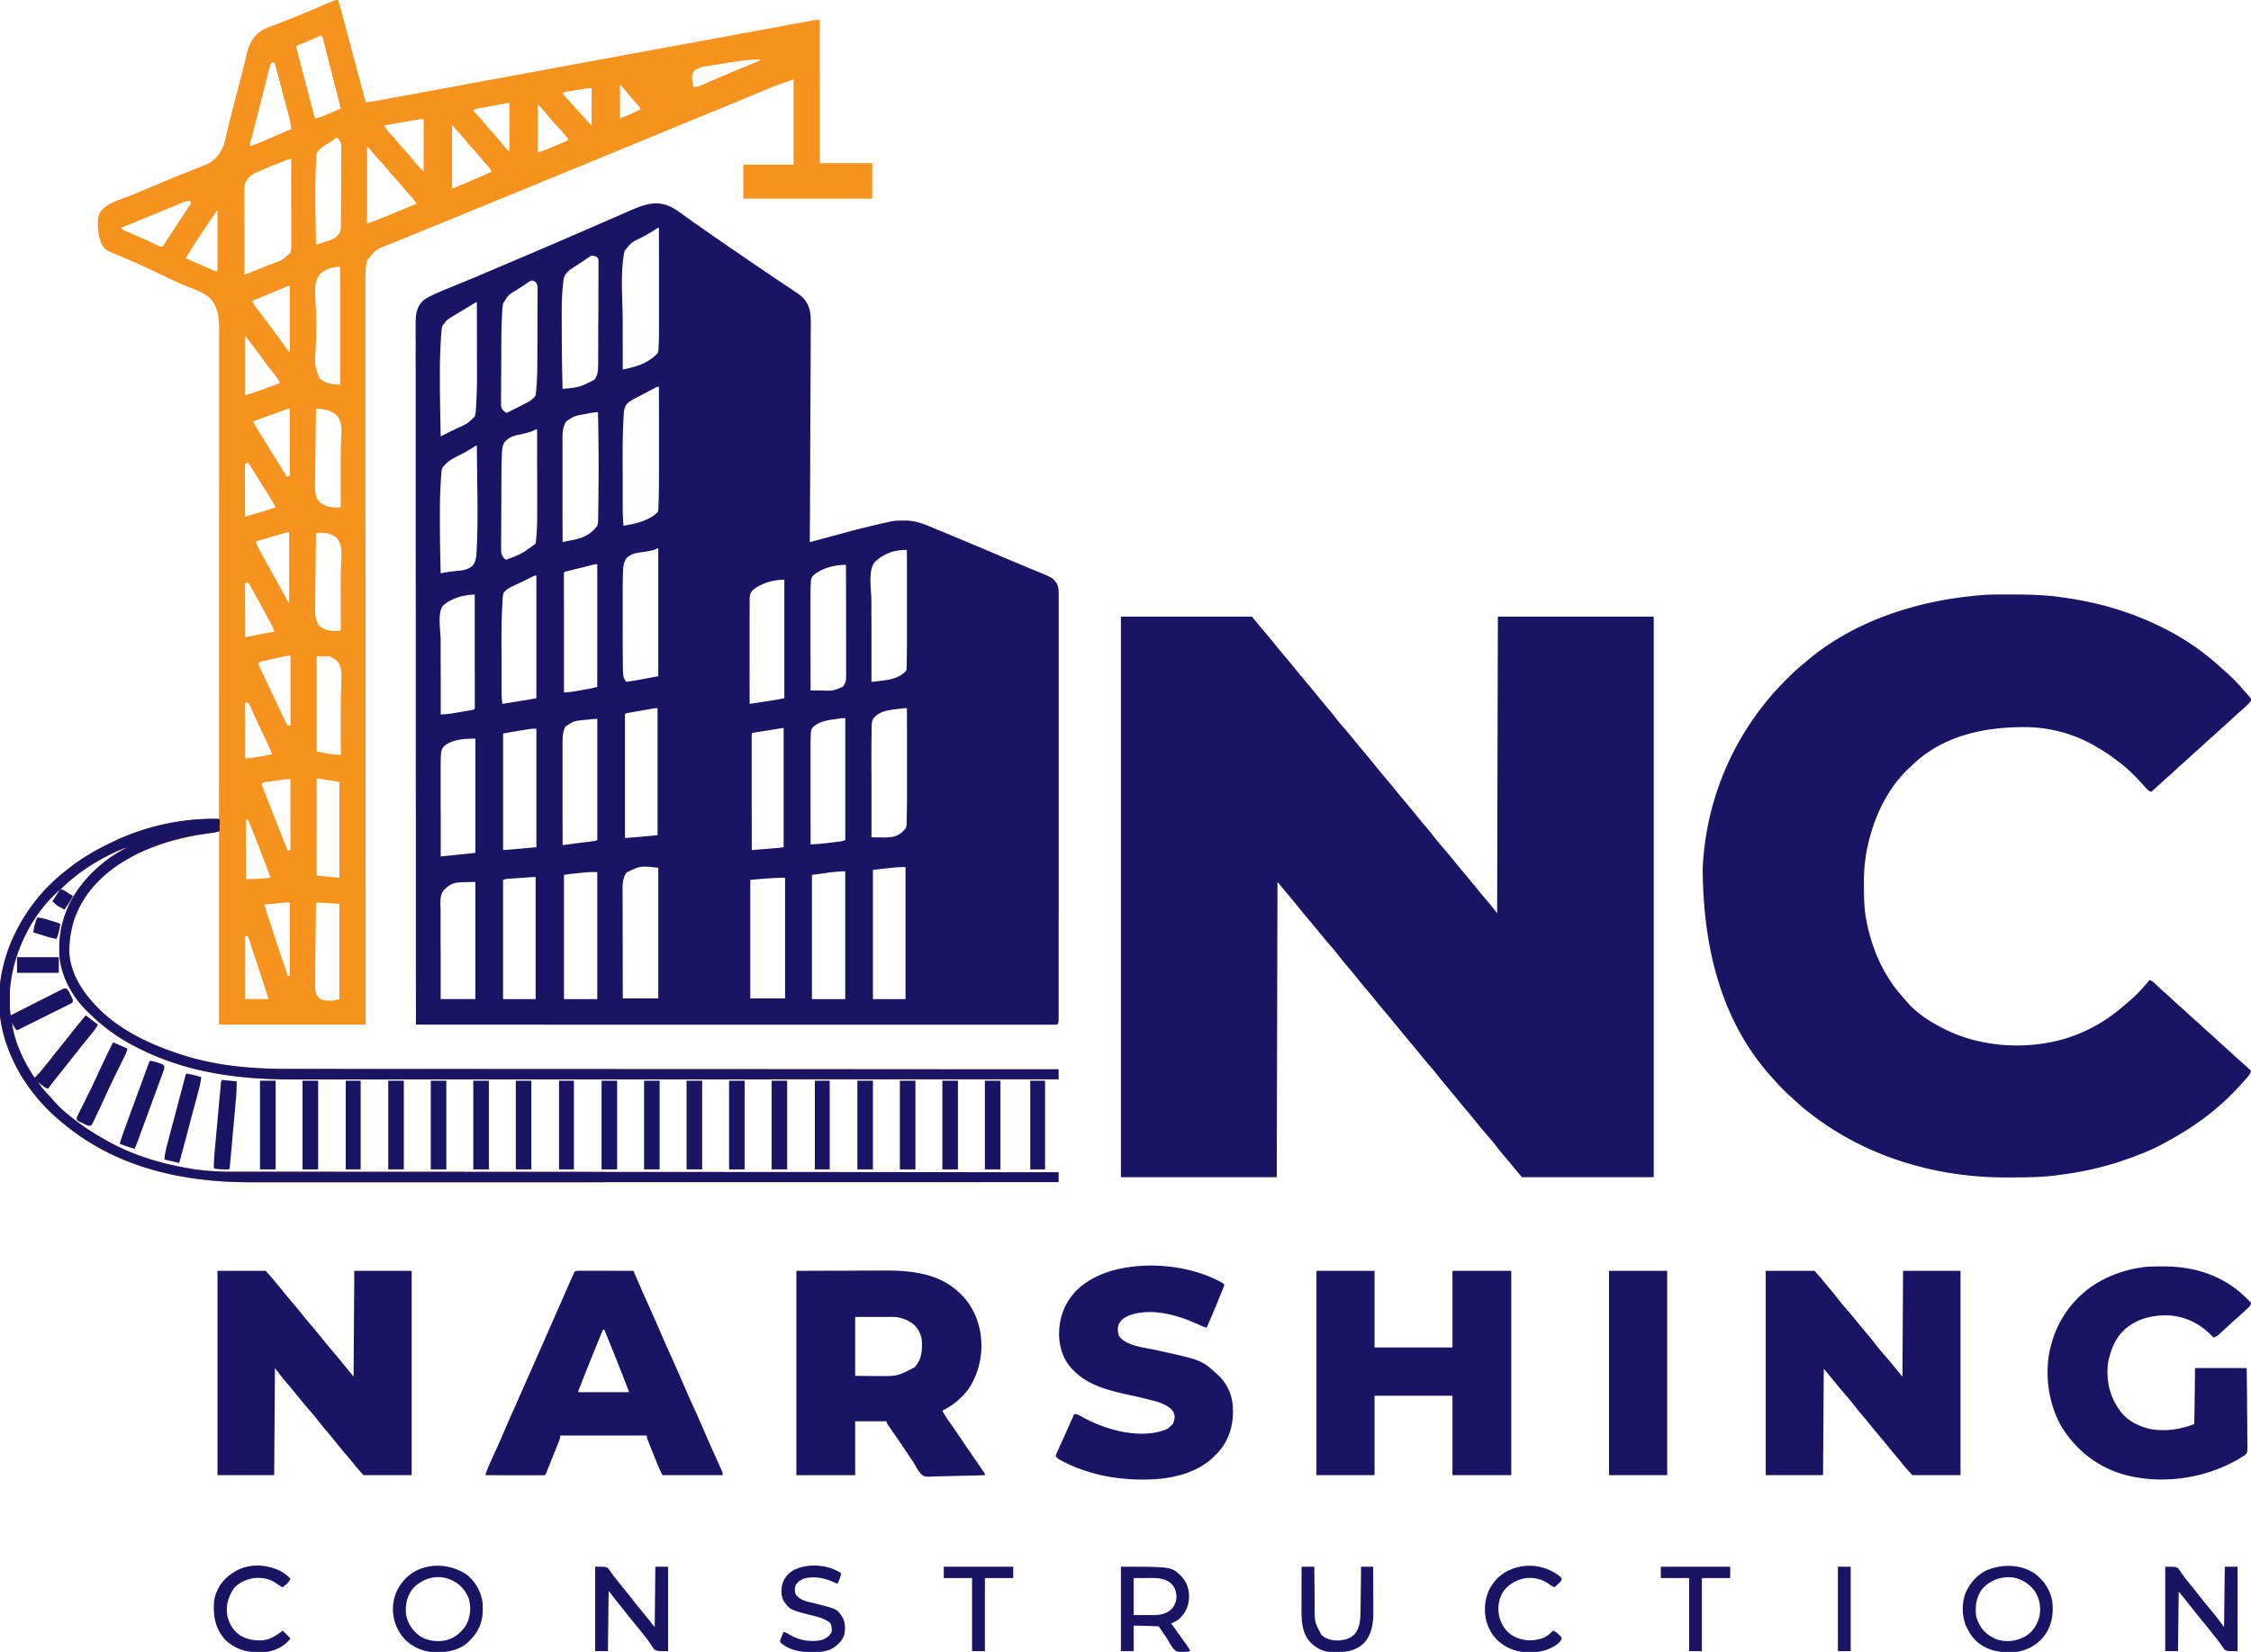 <svg xmlns="http://www.w3.org/2000/svg" width="109" height="80"><path d="M32.77 10.184c.175.117.343.242.515.367.188.136.38.273.57.402q.281.194.555.387.41.288.824.57c.075.05.145.102.22.152a38 38 0 0 1 .589.403c.512.351 1.023.695 1.535 1.043.031.02.067.043.098.066l.281.188c.043.031.043.031.09.058q.287.194.574.387c.363.25.52.488.61.918.03.203.03.402.03.61v.136q-.002.186-.003.371v.406c0 .23-.004.465-.004.696 0 .336-.004.676-.004 1.011-.004.543-.004 1.09-.008 1.637-.004.531-.004 1.059-.008 1.59v.594q-.008 2.04-.02 4.078l.095-.024.87-.234c.15-.039.298-.082.45-.121a46 46 0 0 1 2.496-.617q.045-.01.09-.02c.16-.027.328-.023.492-.027h.105c.586-.008 1.11.242 1.637.465.078.031.153.058.227.09l.566.238q.158.064.309.129c.687.285 1.367.574 2.05.863q.493.21.985.414c.031.016.062.027.098.043l.46.188c.801.332.801.332.942.5l.055.066c.129.203.125.402.125.629v15.293q-.005.609-.004 1.219v3.707c0 .496 0 .496-.075.566q-.098.005-.203.004H28.887c-2.918 0-5.832-.004-8.746-.004-.004-3.008-.004-6.016-.004-9.824v-.145q-.005-1.54-.004-3.082v-6.703q-.002-1.791-.004-3.59v-8.472q-.005-.457-.004-.918.006-.26 0-.52v-.648c0-.414.02-.774.305-1.102.14-.14.3-.226.48-.308l.078-.04c.29-.132.582-.253.88-.374a30 30 0 0 0 .628-.258q.54-.222 1.074-.45c.032-.011.063-.027.094-.039.234-.097.465-.199.695-.296q.052-.024.11-.047a487 487 0 0 0 5.636-2.43l.25-.11c.883-.386 1.551-.66 2.415-.081m-1.079.96c-.199.126-.406.239-.613.352-.504.242-.504.242-.836.66-.219 1.067-.094 2.254-.09 3.336v.79q.005.812.004 1.62.134-.032.262-.062.036-.01.074-.02c.528-.129.961-.308 1.348-.707.055-.11.047-.226.05-.347q.006-.042.008-.082c.012-.274.012-.547.012-.825v-2.847q.001-.99-.004-1.98c-.074 0-.156.077-.215.113m-3.277 1.38q-.072.046-.137.093l-.074.051q-.217.146-.441.285c-.219.145-.41.29-.469.559-.11.808-.094 1.648-.09 2.468v.215c0 .88.016 1.758.04 2.637.823-.078.823-.078 1.542-.445.047-.067.047-.067.078-.137q.016-.036.032-.066c.058-.157.066-.305.066-.473q-.001-.03.004-.066v-.383q.002-.262.004-.524v-.93q.004-.538.008-1.078v-.753c0-.153 0-.301.003-.454v-.582a2 2 0 0 0 0-.21v-.122c-.015-.109-.015-.109-.12-.183-.196-.098-.282-.016-.446.097M25.5 13.726q-.235.158-.477.312c-.421.258-.421.258-.664.668a3 3 0 0 0-.039.398l-.008.122c-.03.457-.035.914-.035 1.37 0 .048-.004.09-.004.137v.641q-.002.37-.003.734-.005.288-.004.575.001.17-.004.34v.488c0 .191 0 .191.086.351q.086.077.183.137c.184-.09.367-.184.547-.273q.041-.022.082-.043l.23-.118.07-.035c.177-.093.388-.207.477-.39.083-.645.083-1.301.083-1.95v-.214q.004-.34.003-.68-.001-.387.004-.774v-.609q-.001-.176.004-.36v-.515c.004-.191.004-.191-.07-.355-.191-.168-.277-.082-.461.043m-2.574.988-.086.05q-.045.031-.09.055l-.094.059c-.062.039-.129.078-.191.113l-.27.164c-.054.031-.11.067-.164.098-.023.016-.047.027-.074.043-.332.203-.332.203-.547.512a2.5 2.5 0 0 0-.039.34q-.004.04-.008.085a25 25 0 0 0-.062 2.016v.121c0 .922.02 1.844.039 2.762q.054-.024.11-.055c.245-.121.491-.246.741-.36.45-.206.45-.206.797-.546.059-.184.059-.383.07-.574q-.001-.04.005-.075c.03-.503.035-1.003.035-1.507v-.36q-.002-.338-.004-.672v-.77q-.002-.789-.004-1.573c-.063 0-.113.043-.164.074m8.719 4.113q-.063.03-.122.063-.064.03-.128.066l-.122.063q-.287.15-.57.3a1 1 0 0 0-.09.051c-.21.121-.32.219-.386.457-.012.078-.016.156-.024.238 0 .036 0 .036-.004.07l-.012.235q-.002.04-.003.086c-.043.832-.036 1.668-.032 2.504v1.266c0 .414.004.824.04 1.238.593-.11 1.195-.223 1.648-.652.043-.09.039-.16.043-.262q.005-.058.004-.121.005-.063.004-.133.005-.036.004-.07c.015-.543.015-1.082.015-1.625v-2.067q.001-.902-.004-1.805c-.101 0-.172.047-.261.098m-3.258 1.215q-.06.013-.117.02c-.47.09-.47.09-.856.351-.144.246-.176.492-.176.777v3.102c0 .652.004 1.309.004 1.96q.2-.04.395-.081.057-.01.113-.02c.5-.105.86-.27 1.172-.687.039-.121.043-.227.043-.352v-.078c.004-.086.004-.168.004-.254q-.001-.089.004-.18.002-.246.004-.488l.003-.304c.016-1.282.004-2.563-.023-3.844-.195 0-.379.043-.57.078m-2.543.809c-.235.105-.48.152-.727.203-.312.07-.535.152-.722.422-.063.156-.082.3-.09.464q-.002.036-.004.079c-.02.445-.02.89-.02 1.335v.075q-.005.346-.004.699-.002.447-.004.887-.004.317-.003.629v.375q-.005.208-.004.418v.12c0 .188.004.317.129.462.035.03.066.062.101.093.762-.285.762-.285 1.406-.758a.3.3 0 0 0 .035-.03c.086-.669.079-1.348.075-2.016v-1.075c0-.265 0-.535-.004-.8v-1.645c-.063 0-.113.04-.164.063m-2.969.843a8 8 0 0 1-.727.399c-.28.14-.566.316-.738.586-.031.11-.039.218-.043.328l-.008.086q-.009.151-.02.308-.002.036-.003.07c-.035.555-.035 1.11-.035 1.669v.14q.002 1.242.039 2.485l.066-.012a6 6 0 0 1 .52-.082l.105-.012q.105-.01.211-.02c.262-.03.488-.081.672-.28.125-.188.148-.38.16-.602q.005-.035.004-.074l.012-.223c0-.035 0-.035.004-.07q.01-.26.015-.52.002-.041.004-.082c.02-.8.008-1.602-.004-2.402q-.002-.306-.004-.614-.01-.598-.015-1.191c-.074 0-.156.074-.215.113m8.852 4.914c-.227.086-.465.106-.704.141-.265.035-.503.086-.691.29-.125.187-.152.362-.16.581q-.005.041-.004.082c-.016.375-.016.746-.016 1.121v1.266q-.001.833.004 1.664-.001.046.004.094a19 19 0 0 0 .008.672c.008.21.02.343.16.503l.469-.074c.36-.062.719-.133 1.078-.199v-6.187c-.05 0-.05 0-.148.046m10.652.594c-.367.39-.184 1.36-.184 1.875v.418c0 .262.004.524.004.79v2.737l.297-.03.086-.013c.469-.05.98-.125 1.3-.507.02-.094.02-.094.02-.203 0-.043.004-.086.004-.13v-.136c0-.047.004-.094.004-.145q.005-.224.004-.449c0-.023.004-.047.004-.074v-2.973q.001-.868-.004-1.73c-.598-.004-1.094.164-1.535.57m-13.672.152q-.042.007-.09.02c-.05.012-.05.012-.097.027l-.102.024c-.07.02-.14.035-.211.054q-.165.042-.328.079c-.067.02-.137.035-.203.054l-.098.024-.094.023c-.039.008-.039.008-.078.02-.062.011-.062.011-.097.05q-.002.117-.004.227v.949q.005.247.004.489v4.144c.062-.004.12-.012.18-.016q.05-.003.1-.007c.13-.012.255-.036.38-.059.035-.004.035-.004.074-.012q.076-.017.152-.027.113-.024.23-.043c.25-.043.25-.043.497-.11V27.32a.8.8 0 0 0-.215.035m10.645.547c-.082.125-.082.192-.09.336q.001.036-.004.07c-.012.243-.012.481-.012.723v2.598q.005.901.004 1.808c.145 0 .29.004.434.004q.07-.001.148.004c.516.012.516.012.98-.191.149-.16.16-.324.16-.535v-1.383q-.002-.446-.003-.89v-1.012c0-.692-.004-1.387-.004-2.079-.55 0-1.207.157-1.613.547m-13.684.082q-.247.129-.5.246l-.098.047q-.094.04-.187.086a1.34 1.34 0 0 0-.488.332c-.067.192-.06.407-.07.61q-.006.035-.005.078c-.047.812-.039 1.625-.035 2.437v1.66c0 .208.016.407.04.61q.26-.044.523-.086c.058-.008.117-.02.175-.027q.129-.022.258-.043l.078-.012q.304-.048.614-.11v-5.94c-.114 0-.203.062-.305.112m10.781.602c-.16.164-.148.336-.148.555v.125a7 7 0 0 0 0 .39c-.004.086-.004.168-.004.254v2.57q-.001.806.004 1.61.275-.04.55-.086c.063-.008.126-.02.188-.027q.134-.022.273-.043l.083-.012q.293-.046.585-.11v-5.738c-.523 0-1.128.168-1.53.512m-14.992.742c-.289.317-.121 1.25-.121 1.656v1.106q.005.411.004.824v1.691q.1-.01.195-.015c.04-.004.074-.008.113-.008q.204-.023.407-.059l.078-.015q.084-.011.16-.028.128-.018.25-.042c.055-.008.105-.016.16-.028l.074-.012c.114-.011.114-.011.211-.07q.005-.105.004-.21v-1.372q-.005-.445-.004-.883v-3.066c-.511 0-1.152.18-1.531.531m10.145 4.988c-.028.004-.055.012-.082.016a1 1 0 0 0-.09.016l-.09.015q-.1.019-.192.032c-.097.02-.195.035-.293.054q-.095.013-.183.031l-.09.016-.082.016q-.034.006-.074.011c-.07.012-.07.012-.164.047v6.016c.527-.04 1.05-.082 1.578-.14v-6.15c-.086 0-.156.005-.238.02m11.832.024c-.051.008-.051.008-.102.012-.355.046-.691.097-.96.355l-.071.07c-.094.149-.09.278-.094.453v.11c-.004.12-.004.242-.008.363v.129q-.005.47-.004.934v.402c0 .25.004.504.004.754v2.629q.224.005.442.004.063.005.125.004c.3.004.609-.012.855-.211l.063-.051c.109-.102.187-.18.214-.332q.005-.063.004-.121c0-.047.004-.09.004-.137v-.145c0-.05.004-.101.004-.152q.005-.238.004-.476.005-.07.004-.141v-2.824q.001-.837-.004-1.672c-.16 0-.32.023-.48.043m-3.036.496q-.058.011-.12.016c-.34.05-.676.132-.93.382-.082.118-.082.2-.09.344q.001.037-.004.074c0 .075-.004.149-.004.223 0 .043-.004.086-.004.133v3.039c.004.617.004 1.23.004 1.848.418-.024.418-.024.832-.067l.07-.012q.069-.008.137-.015.11-.017.215-.028c.219-.02.219-.02.426-.086v-5.91c-.18 0-.356.032-.532.059m-11.972.02c-.063.007-.063.007-.13.011-.507.051-.507.051-.917.32-.121.231-.14.458-.14.711v3.079c0 .652.003 1.3.003 1.953.223-.032.445-.059.668-.09.074-.008.152-.02.227-.028l.328-.042.101-.012.098-.012c.04-.008.04-.008.082-.012.078-.011.078-.011.176-.047v-5.874c-.164 0-.332.027-.496.042m-2.797.453q-.04.01-.074.015c-.043.004-.043.004-.082.012l-.082.016a3 3 0 0 0-.176.027c-.086.016-.176.027-.266.043-.054.008-.113.02-.168.027a1 1 0 0 0-.082.016q-.17.024-.34.066v5.637c.54-.035 1.075-.086 1.614-.137v-5.738c-.176 0-.176 0-.344.016m12.144-.032a1 1 0 0 1-.09.016c-.132.023-.269.043-.402.066l-.215.036-.304.046-.098.016c-.027.004-.059.012-.09.016l-.078.011c-.059.008-.059.008-.094.047q-.005.112-.004.219v3.317c.004.699.004 1.402.004 2.101q.264-.019.528-.043l.18-.012.257-.023c.028 0 .051-.004.078-.004.028-.004.051-.004.078-.008.024 0 .043-.004.067-.004q.18-.018.355-.043v-5.773c-.058 0-.113.012-.172.02m-16.3.891c-.094.125-.114.219-.121.375q-.004.064-.008.129c-.008.207-.008.41-.008.617v1.633q.005.415.004.836v1.719c.555-.055 1.11-.114 1.68-.172v-5.532c-.512 0-1.157.024-1.547.395m8.863 6.09c-.203.304-.191.594-.191.941v.172c0 .152.003.3.003.453v1.383q.005.514.004 1.027c0 .707.004 1.41.004 2.118h1.719v-6.325c-.867-.097-.867-.097-1.54.23m11.934-.13v6.259h1.578v-6.395c-.528 0-1.055.082-1.578.137m-13.95.126c-.023.004-.047.004-.066.008q-.075.005-.145.015-.104.007-.214.02-.294.029-.586.074v6.016h1.613v-6.153c-.207 0-.399 0-.602.02m10.996.117v6.016h1.614v-6.188c-.54 0-1.075.11-1.614.172m-13.62.113c-.044 0-.044 0-.087.004l-.09.008q-.046.001-.093.008l-.196.012-.3.023-.192.012-.09.008c-.148.007-.148.007-.289.054v5.774h1.578v-5.914c-.082 0-.16.004-.242.011m10.636.13v5.738h1.684v-5.844c-.563 0-1.121.058-1.684.105m-13.871.113h-.094c-.3.011-.543.066-.765.28q-.047.04-.086.079c-.25.258-.18.664-.18 1v1.676q.005.426.004.86v1.765h1.68v-5.672q-.277 0-.56.012M54.277 29.863h6.348a54 54 0 0 0 .77.926q.24.287.468.574.21.257.426.508.288.344.57.695.212.257.422.508.294.344.574.696.207.25.418.503c.13.153.254.305.38.465q.229.293.476.575c.16.183.316.374.469.562q.247.303.5.602.287.344.57.695.21.257.422.508.293.344.574.695c.14.168.281.34.422.508.195.23.383.46.574.695q.204.253.418.5.194.228.375.469c.152.195.317.387.48.574q.24.275.47.563.244.303.495.601c.196.23.383.461.575.692q.204.258.422.511c.207.242.41.485.601.739.016-7.11.016-7.11.035-14.364h7.547v27.149h-6.383q-.305-.363-.605-.73-.13-.157-.266-.313a14 14 0 0 1-.375-.465c-.152-.2-.316-.387-.48-.574q-.24-.28-.469-.567-.245-.3-.496-.601c-.195-.227-.383-.461-.574-.692-.137-.172-.278-.336-.418-.504q-.193-.229-.38-.464c-.152-.2-.312-.387-.476-.575q-.24-.28-.469-.566c-.164-.2-.328-.402-.5-.602-.19-.226-.382-.46-.57-.691q-.21-.256-.422-.512c-.195-.226-.382-.457-.574-.691q-.205-.257-.422-.508-.291-.344-.57-.695c-.14-.168-.277-.336-.422-.504a11 11 0 0 1-.375-.465 11 11 0 0 0-.477-.574c-.164-.184-.316-.375-.472-.563q-.245-.306-.496-.601c-.196-.23-.383-.461-.575-.696a21 21 0 0 0-.468-.566 23 23 0 0 1-.39-.473c-.056-.066-.056-.066-.095-.105l-.035 14.297h-7.547zm0 0" style="stroke:none;fill-rule:nonzero;fill:#1b1464;fill-opacity:1"/><path d="M16.367 0c.13.402.235.809.344 1.215l.059.222c.05.196.105.391.156.59.05.196.105.391.156.586q.145.555.297 1.11l.2.754.081.308c.016.055.027.11.043.164.281-.023.555-.07.828-.12q.074-.015.149-.028.199-.038.398-.074.218-.042.434-.079l.75-.14 1.203-.223q.204-.036.414-.074c.035-.008.066-.016.105-.02l.743-.14q1.452-.265 2.906-.535c.035-.004.066-.012.101-.016l1.192-.223q.498-.088.996-.183l3.914-.719q.045-.008.09-.016.949-.176 1.898-.347.325-.063.649-.121.08-.017.16-.028 1.05-.195 2.105-.39.433-.08.871-.16.367-.069.73-.137c.15-.028.294-.051.438-.078q.1-.023.2-.04.135-.021.27-.05l.077-.012a2 2 0 0 1 .371-.035v6.941h2.54v1.72h-6.243v-1.65h2.434V3.849c-.453.152-.895.304-1.336.492l-.172.07-.363.152q-.434.178-.867.36l-.297.121-1.45.598q-.727.293-1.449.597-.82.34-1.64.672-.721.3-1.45.598-1.013.42-2.027.836-.474.193-.95.39-.04.013-.085.032-.288.122-.574.238-1.28.526-2.559 1.05-.333.135-.66.27l-1.774.727q-.215.087-.425.176l-.211.082q-.052.023-.106.043-.298.123-.601.246l-.371.152-.172.07c-.672.25-.672.25-1.114.793-.09.383-.078.793-.078 1.184v11.18q.005 1.899.004 3.804v10.512q.002 2.395.004 4.785v5.543h-7.101v-9.348c-2.266.344-4.786.942-6.258 2.872a4.9 4.9 0 0 0-.98 2.628c-.005.032-.009.059-.009.094-.042 1.012.473 1.926 1.122 2.66l.156.168c.043.043.043.043.086.09 1 1.035 2.379 1.715 3.722 2.176l.102.035c1.77.613 3.578.774 5.434.77h.597c.348 0 .696.004 1.047 0q.555-.001 1.117.004h5.711q.369 0 .738.003h5.95c.465 0 .933.004 1.398.004h6.137q1.73.005 3.46.004h.165c2.473 0 4.945.004 7.418.004h3.543v.485H40.16q-1.716 0-3.433.003H20.008q-1.29.005-2.578.004h-3.203c-2.575.004-5.063-.3-7.399-1.453l-.094-.047a8.9 8.9 0 0 1-2.32-1.617l-.152-.144c-.766-.735-1.36-1.797-1.39-2.871v-.34c.015-1.149.468-2.254 1.21-3.125l.047-.055a6.6 6.6 0 0 1 2.047-1.594 5 5 0 0 0-.649.258c-.047.023-.047.023-.093.043-.836.41-1.649.93-2.325 1.574q-.111.101-.222.196C1.53 44.289.637 46.117.484 47.906q-.009.277-.007.555v.332q.006.128.02.25c.007.043.01.086.019.133l.097-.051c.305-.152.61-.309.914-.46q.235-.123.47-.24.227-.114.456-.23.083-.042.172-.086l.242-.125.074-.035c.16-.082.16-.082.262-.074.074.04.094.074.133.148l.035.075q.018.035.035.078.023.036.04.074c.093.191.093.191.054.309q-.122.069-.25.132c-.027.012-.05.028-.078.04l-.262.128c-.058.032-.12.059-.18.09q-.236.117-.472.235c-.164.082-.324.16-.485.242q-.474.233-.949.472a.8.8 0 0 1-.18-.25l-.035-.074Q.6 49.55.582 49.52c.113.957.566 1.886 1.098 2.68.144-.141.273-.29.398-.446l.067-.078a28 28 0 0 0 .425-.535c.118-.153.243-.301.364-.453q.21-.258.41-.516.398-.504.808-.996c.196.144.391.297.582.445a1.5 1.5 0 0 1-.234.352 1 1 0 0 1-.05.066c-.145.184-.294.363-.442.547q-.274.342-.543.684c-.2.257-.399.511-.606.761q-.27.334-.527.684c-.133-.02-.21-.086-.316-.176q-.048-.034-.094-.074l-.07-.059c.164.282.382.504.601.739.059.058.113.125.168.19.317.364.7.673 1.086.962q.03.026.066.05c.418.317.852.587 1.305.84l.082.047c1.235.703 2.637 1.125 4.031 1.356l.121.023a12.6 12.6 0 0 0 1.918.133h4.149q1.378.005 2.75.004h3.582c.64 0 1.281.004 1.922.004h4.34q.739-.001 1.472.004h4.625c.614 0 1.223.004 1.832.004h3.817c2.605.004 5.207.004 7.808.008h3.731v.48h-3.7q-.034.005-.07.004H29.535c-.488 0-.973.004-1.46.004H12.222c-3.395.008-6.696-.703-9.375-3.031l-.086-.075a8.2 8.2 0 0 1-1.16-1.226 8 8 0 0 1-1.32-2.453 7 7 0 0 1-.145-.508c-.008-.028-.012-.055-.02-.082-.222-.95-.207-2.063.02-3.012q.01-.053.027-.105a7.2 7.2 0 0 1 .524-1.477 8.6 8.6 0 0 1 2.503-3.125c.051-.039.051-.039.102-.082.613-.484 1.285-.89 1.988-1.223l.14-.07c1.528-.758 3.333-1.137 5.032-1.133h.149l.003-6.87v-7.001c0-1.2.004-2.394.004-3.594v-6.308c0-.5-.062-1.008-.402-1.399-.273-.27-.645-.418-.996-.554-.09-.035-.176-.075-.266-.11a12.834 12.834 0 0 1-.734-.324c-.04-.02-.078-.035-.117-.055q-.293-.138-.586-.277l-.363-.176-.075-.035c-.41-.191-.82-.371-1.238-.543-.75-.308-.75-.308-.926-.625-.156-.398-.234-1.012-.101-1.43.297-.52.996-.675 1.52-.886.378-.153.753-.313 1.128-.469q.872-.376 1.762-.723.345-.133.691-.277l.114-.047c.406-.195.664-.527.82-.941.043-.145.078-.293.113-.438.027-.136.063-.273.094-.414l.023-.094c.14-.586.297-1.168.45-1.75.027-.097.05-.195.078-.293l.058-.218q.095-.369.184-.743.017-.07.039-.148.032-.14.062-.277c.125-.52.32-.903.778-1.184.129-.074.265-.125.402-.176l.094-.035c.066-.027.133-.05.2-.078.66-.25 1.312-.52 1.96-.797q.329-.146.664-.281.061-.023.121-.05C16.262 0 16.262 0 16.367 0m-.824 1.719-1.203.515a62 62 0 0 0 .246.996l.07.266q.023.094.051.188.047.196.102.394c.046.168.09.332.132.5l.106.39.047.184.07.258a1 1 0 0 0 .02.078c.03.13.03.13.082.25a1.6 1.6 0 0 0 .422-.136c.035-.012.035-.012.07-.028l.222-.094.153-.066c.125-.05.246-.105.37-.156-.097-.375-.19-.75-.288-1.125l-.176-.684c-.047-.183-.09-.367-.137-.55q-.043-.17-.09-.34-.045-.188-.097-.383c-.008-.035-.02-.074-.027-.114-.008-.035-.02-.07-.028-.109l-.023-.094c-.024-.078-.024-.078-.094-.14m19.426 1.367q-.2.034-.399.062a5 5 0 0 1-.254.04q-.059.012-.117.019c-.258.043-.469.09-.644.297-.082.242-.035.484.035.723a1.6 1.6 0 0 0 .476-.145q.037-.018.079-.035.086-.035.171-.074.228-.101.461-.196.048-.02.094-.043.536-.227 1.07-.449l.266-.11c.055-.023.105-.042.16-.066l.446-.187v-.035c-.614-.016-1.239.101-1.844.199m-21.864.008c-.027.058-.027.058-.043.129l-.023.086c-.012.043-.012.043-.02.09a1 1 0 0 0-.027.097c-.027.106-.05.211-.078.313l-.059.222c-.046.196-.097.387-.144.582l-.152.586c-.055.219-.11.442-.168.66l-.024.106c-.015.062-.035.129-.05.195q-.052.21-.11.426-.013.035-.02.07l-.054.188c-.028.101-.028.101-.024.234.254-.078.496-.18.739-.285q.17-.077.34-.148.035-.016.066-.032.423-.182.848-.36a3.6 3.6 0 0 0-.11-.605 1 1 0 0 0-.02-.082q-.036-.139-.074-.273-.021-.093-.05-.191-.053-.195-.106-.395l-.133-.508-.105-.394q-.023-.094-.05-.188l-.071-.258a1 1 0 0 0-.02-.082c-.035-.129-.035-.129-.086-.254-.078-.003-.078-.003-.172.07M30.02 4.125v1.613c.507-.207.507-.207.996-.445-.055-.129-.133-.211-.227-.313q-.216-.24-.422-.492c-.152-.187-.152-.187-.312-.363zm-1.73.18-.09.015q-.136.022-.278.043c-.063.012-.125.02-.188.032q-.228.033-.457.074c0 .133.043.16.133.258.027.03.059.062.086.093l.09.094q.072.084.148.168.198.218.395.434.199.216.39.433c.055.067.055.067.13.098V4.262c-.122 0-.243.027-.36.043m-3.81.707-.101.015-.45.082-.234.047q-.171.03-.343.063-.053.006-.106.02c-.035.003-.066.011-.101.019l-.086.015c-.079.016-.079.016-.141.086q.042.047.078.086c.195.211.387.422.567.645q.124.156.265.3c.149.16.285.325.422.493q.183.228.383.437h.035V4.984c-.063 0-.125.016-.188.028m1.56.074v2.3c.202-.066.394-.132.585-.214l.074-.031c.051-.02.106-.043.156-.067.079-.031.157-.066.235-.097q.075-.035.152-.063.036-.016.07-.031c.125-.047.125-.047.204-.149a9 9 0 0 0-.532-.617 8 8 0 0 1-.453-.523 8 8 0 0 0-.285-.324q-.023-.031-.05-.055-.059-.064-.122-.13zm-5.876.715c-.05.011-.05.011-.105.02q-.055.009-.114.019l-.117.023q-.183.03-.367.067-.128.018-.25.043c-.207.035-.41.074-.617.109.097.148.195.273.316.402q.186.198.356.407.163.202.343.394c.118.13.23.258.34.395.117.144.238.28.363.418l.047.058.125.125h.032V5.773c-.125 0-.227.008-.352.028m1.727.281v3.059c.476-.2.949-.399 1.422-.606l.148-.066.348-.153a1 1 0 0 0-.207-.293q-.164-.18-.32-.375a9 9 0 0 0-.395-.449c-.13-.14-.25-.289-.371-.437a8 8 0 0 0-.344-.387c-.063-.07-.121-.14-.184-.215l-.066-.078zm-5.743.691a6 6 0 0 1-.39.25c-.172.114-.32.215-.422.399-.02.101-.02.101-.024.215l-.003.129q-.004.07-.008.136v.07q-.013.264-.02.528v.082c-.02.648-.011 1.297 0 1.945q.004.224.008.453l.012.875.398-.128c.059-.02.059-.02.117-.036.293-.097.496-.171.653-.453a1 1 0 0 0 .039-.312v-.227q.002-.06.004-.125v-.546q.002-.289.004-.583-.001-.414.004-.836v-.586q0-.175.003-.351v-.508c0-.226 0-.226-.105-.418-.129-.117-.137-.07-.27.027m1.625.34v3.711c.2-.066.391-.133.586-.215.028-.007.051-.02.078-.03q.124-.05.247-.099l.168-.07q.662-.27 1.32-.547a2.6 2.6 0 0 0-.313-.402 7 7 0 0 1-.351-.402 8 8 0 0 0-.418-.473 5 5 0 0 1-.305-.356 7 7 0 0 0-.437-.492 8 8 0 0 1-.41-.484c-.063-.078-.063-.078-.165-.14m-3.957.664c-.03.012-.03.012-.066.024l-.21.082q-.035.016-.075.031a20 20 0 0 0-.973.402c-.215.098-.402.196-.527.399-.02.023-.035.05-.055.078a.65.65 0 0 0-.078.352v1.074q-.001.34.004.687v2.395c.426-.16.426-.16.848-.328l.074-.032q.071-.03.148-.058l.227-.094c.535-.187.535-.187.933-.555a2 2 0 0 0 .04-.394v-1.07q.001-.342-.004-.684V7.699c-.106 0-.188.04-.286.078M8.805 9.824l-.078.031q-.124.053-.254.106-.089.036-.176.074c-.125.05-.254.106-.379.156-.305.13-.61.254-.918.38-.098.038-.191.077-.29.117-.062.027-.124.05-.183.078a1 1 0 0 0-.082.03q-.288.118-.578.235c.055.114.176.137.285.184q.037.018.078.035l.25.11q.17.076.34.148.042.02.082.039.36.158.711.328c.117.063.117.063.242.082.047-.055.047-.055.094-.129.028-.039.028-.039.055-.086a.6.6 0 0 0 .062-.094q.031-.045.063-.097.105-.155.203-.309c.043-.07.09-.137.133-.203q.1-.15.195-.3.301-.459.602-.91c-.032-.052-.032-.052-.067-.102a.9.9 0 0 0-.39.097m1.695.383a2 2 0 0 0-.09.125c-.02.027-.039.059-.058.086q-.03.046-.063.094-.032.047-.062.093c-.047.067-.09.133-.137.204q-.102.15-.203.3-.359.526-.688 1.063-.105.17-.21.336.304.133.609.265c.07.032.14.059.207.09l.3.13c.032.01.063.027.094.038q.044.023.086.04c.027.011.05.023.078.034.07.028.07.028.168.024v-2.922zm5.043 3.023c-.223.25-.29.516-.281.844v.086c.004.203.011.41.023.613.035.692.04 1.395 0 2.086q-.005.04-.004.086-.005.037-.004.078c-.039.668-.039.668.184 1.29.289.257.633.312 1.008.312v-5.703c-.336 0-.668.094-.926.308m-1.73.676a1 1 0 0 1-.094.04 1 1 0 0 1-.102.042c-.05.024-.05.024-.105.043q-.164.07-.332.14c-.11.048-.22.09-.328.138q-.107.042-.207.086c-.032.011-.063.027-.094.039q-.046.017-.086.035c-.082.035-.168.066-.25.101.055.18.168.309.281.45a27 27 0 0 1 .688.91l.375.511q.196.27.394.543c.016.02.027.04.047.059h.031v-3.195c-.086 0-.136.027-.219.058M11.87 16.29v2.852c.227-.067.45-.137.668-.22l.09-.03c.094-.036.184-.067.277-.102q.094-.03.188-.066l.457-.164a.9.9 0 0 0-.164-.305q-.025-.036-.055-.07c-.02-.028-.043-.051-.062-.079-.172-.214-.34-.437-.504-.66-.176-.242-.36-.484-.54-.726q-.033-.048-.074-.094c-.03-.043-.03-.043-.066-.09q-.03-.036-.059-.074c-.058-.078-.058-.078-.156-.172m3.43 3.504q-.01.786-.02 1.566-.004.364-.008.727l-.011.703q.001.135-.004.27.001.188-.004.375v.109c-.004.266.031.543.207.75.238.223.516.281.828.281q.063-.002.121-.004h.094v-.101q-.005-.47-.004-.946V22.38c0-.317 0-.629.012-.945.004-.04.004-.04.004-.075q.005-.17.015-.34c.016-.335 0-.656-.234-.917-.274-.23-.645-.309-.996-.309m-1.504.059c-.05.02-.05.02-.102.035-.054.023-.054.023-.113.043-.039.011-.074.027-.117.043l-.363.129a6 6 0 0 1-.247.09l-.605.222q.233.406.484.805l.133.215.07.109.293.473q.028.044.055.09l.106.175q.157.245.308.496c.04.063.078.121.114.184q.022.035.046.078.018.025.036.055c.07-.02.07-.02.136-.035v-3.266c-.086 0-.148.027-.234.059m-1.926 2.62c-.016.114-.016.114-.012.243v.324q-.001.084.004.168v.45c0 .155.004.308.004.46q-.001.452.004.899c.383-.106.766-.215 1.145-.336q.045-.018.097-.035l.235-.075a11 11 0 0 0-.5-.843l-.453-.723c-.184-.305-.184-.305-.387-.598-.051-.004-.051-.004-.137.067m1.91 3.34q-.046.017-.094.028c-.035.012-.066.02-.101.031q-.052.013-.106.031l-.328.094c-.074.024-.148.043-.222.067-.18.05-.364.105-.543.156.043.148.101.277.175.41.032.058.032.058.067.117l.07.129c.024.043.047.09.074.133l.153.277q.166.291.324.59l.105.184c.204.37.407.746.61 1.117H14v-3.403c-.082 0-.145.02-.219.04m1.52-.003q-.007.774-.02 1.554-.001.358-.008.723c-.003.23-.003.465-.007.695 0 .09 0 .176-.004.266q.001.188-.004.375v.11c-.004.277.035.519.187.757.25.23.547.266.875.266.086 0 .086 0 .184-.04v-.1q-.005-.482-.004-.962V28.29c0-.309 0-.621.012-.93.004-.035.004-.035.004-.07q.005-.156.015-.312c.016-.336-.004-.665-.234-.93-.235-.195-.48-.242-.781-.242q-.061-.001-.121.004zm-3.395 2.406c-.058.055-.039.125-.039.203v1.043q.002.278.004.555v.843c.465-.09.93-.183 1.406-.273a1.7 1.7 0 0 0-.148-.367q-.018-.03-.035-.067-.06-.107-.117-.215c-.028-.05-.051-.097-.079-.148q-.31-.58-.636-1.152c-.035-.055-.063-.114-.094-.168-.016-.028-.027-.059-.043-.086-.012-.028-.027-.051-.04-.078-.038-.063-.038-.063-.112-.086-.036-.004-.036-.004-.067-.004m1.883 3.566c-.027.004-.055.012-.082.016-.043.012-.043.012-.09.02l-.09.023a3 3 0 0 0-.191.043q-.146.032-.293.062-.089.022-.184.043-.043.007-.09.02c-.156.031-.156.031-.28.12.027.056.027.056.05.11q.121.251.242.508c.012.031.028.059.043.094q.24.497.473 1c.012.027.023.05.039.078.055.121.113.246.172.367q.205.438.422.871c.066-.02.066-.02.136-.035v-3.367c-.105 0-.18.004-.277.027m1.547.004v4.606c.582.12.582.12 1.168.172v-.098q-.005-.465-.004-.93v-1.129c0-.32 0-.636.012-.957.004-.039.004-.039.004-.078q.005-.181.015-.363c.012-.32.02-.672-.164-.946a1.1 1.1 0 0 0-.414-.277zM11.94 34.02c-.035.02-.035.02-.07.035v2.68c.492-.055.492-.055.98-.141.032-.008.063-.012.094-.02l.23-.047c-.124-.328-.28-.644-.433-.965l-.164-.347q-.02-.045-.043-.09c-.078-.168-.16-.34-.234-.512-.02-.039-.035-.078-.055-.117q-.047-.105-.09-.21c-.023-.048-.023-.048-.043-.095l-.035-.078c-.035-.07-.035-.07-.137-.093m3.395 3.68v4.706c.363.035.726.067 1.098.102V37.87a21 21 0 0 0-1.098-.172m-1.68.066-.082.011-.164.024-.254.035-.242.035c-.14.016-.14.016-.254.102.422 1.078.844 2.152 1.27 3.23l.136-.035V37.73c-.14 0-.273.016-.41.036m-1.75 1.925v2.887c.602-.016.602-.016 1.2-.07-.22-.578-.438-1.16-.665-1.738l-.035-.09c-.129-.332-.258-.66-.398-.989zm3.395 4.02q-.007.822-.02 1.637-.001.38-.008.761 0 .33-.007.664c0 .118 0 .23-.004.348 0 .133 0 .262-.004.395v.117c0 .23 0 .488.16.672.16.136.285.152.492.156h.121c.157-.004.157-.004.403-.074V43.78c-.567-.05-.567-.05-1.133-.07m-1.75.023-.133.012q-.072.011-.137.016a99.893 99.893 0 0 0-.484.05q.291.91.59 1.813l.023.07q.117.353.235.703a12 12 0 0 1 .152.454q.017.053.039.113l.031.097q.034.112.063.223l.101-.035v-3.54c-.164 0-.316.005-.48.024m-1.61 1.594-.07.031v3.028h1.133a221 221 0 0 0-.688-2.11q-.035-.116-.078-.238-.054-.168-.11-.336-.016-.053-.034-.105-.013-.042-.031-.094c-.012-.04-.012-.04-.028-.082-.023-.067-.023-.067-.094-.094M.516 49.383l.035.066Zm0 0" style="stroke:none;fill-rule:nonzero;fill:#f6921e;fill-opacity:1"/><path d="M97.324 28.79h.07c.75 0 1.493.015 2.239.108.035.008.035.008.07.012 1.84.23 3.606.742 5.25 1.606.024.011.05.027.078.039a12.2 12.2 0 0 1 2.512 1.773l.168.152c.297.262.59.54.848.848q.081.095.164.184.053.064.105.12c.02.02.035.04.055.06.117.136.117.136.12.23a1 1 0 0 1-.175.21 1 1 0 0 0-.086.087 9 9 0 0 1-.285.25q-.14.124-.277.254-.276.253-.551.5c-.059.05-.117.105-.172.156a7 7 0 0 0-.254.23q-.239.21-.473.426-.164.152-.335.305c-.145.12-.282.254-.422.383q-.182.164-.364.324-.151.134-.296.273-.21.196-.426.38-.181.163-.356.327a10 10 0 0 1-.367.325c-.133-.055-.203-.133-.297-.239-.394-.445-.812-.879-1.293-1.23l-.183-.14c-.29-.22-.59-.411-.907-.59-.027-.02-.027-.02-.058-.036a6.8 6.8 0 0 0-3.281-.902h-.094c-2-.012-4.028.43-5.5 1.883-.051.05-.106.097-.156.148-1.051 1-1.696 2.438-1.98 3.844q-.013.047-.024.101a8.5 8.5 0 0 0-.133 1.7v.105c0 .52.012 1.027.113 1.54q.007.052.02.105c.265 1.37.847 2.672 1.796 3.699.063.074.126.144.188.219.445.507 1.035.894 1.633 1.199q.03.018.066.035c1.79.937 4.098 1.078 6.016.48a7.6 7.6 0 0 0 2.562-1.406q.059-.046.11-.094c.386-.316.773-.652 1.093-1.043q.067-.075.133-.152.03-.035.063-.07a1 1 0 0 1 .043-.051c.097.043.168.09.246.164l.058.059a1 1 0 0 1 .063.058l.133.121.062.063q.096.088.196.172.18.159.355.324c.121.113.238.223.363.328q.212.188.418.383.148.135.301.27c.145.124.281.253.418.382.102.09.2.184.305.27q.208.188.418.383c.097.09.199.183.3.27q.184.163.36.327.21.195.426.383.245.218.484.441c-.016.149-.113.243-.207.352q-.031.03-.055.063c-.37.421-.758.828-1.18 1.203q-.027.022-.054.047c-.742.664-1.57 1.21-2.438 1.695l-.21.117c-.665.367-1.38.645-2.102.887q-.052.016-.106.039a15.5 15.5 0 0 1-2.91.64 3 3 0 0 0-.195.028c-.703.09-1.41.094-2.117.097h-.223c-3.457.02-6.918-1.011-9.644-3.175a1 1 0 0 1-.098-.075c-.234-.187-.453-.39-.672-.593a6 6 0 0 0-.164-.149 8 8 0 0 1-.68-.695q-.041-.04-.078-.086c-2.246-2.441-3.394-5.781-3.418-10.191a13.75 13.75 0 0 1 3.36-8.414q.035-.048.078-.094.312-.343.64-.668l.102-.106q.344-.344.723-.648c.039-.031.082-.066.12-.102 2.145-1.84 5.008-2.816 7.782-3.136q.034-.001.074-.008.248-.029.496-.051l.117-.012c.461-.035.922-.03 1.383-.03M85.5 61.547h2.367c.305.344.305.344.422.488q.169.21.344.414.192.23.379.469.229.293.476.574.24.275.469.563.245.3.496.593.194.229.375.47.229.292.48.573c.16.184.313.371.47.563q.082.105.171.21.037.047.078.095.042.058.094.109c.012-1.691.02-3.379.031-5.121h2.782v9.894h-2.332c-.348-.382-.348-.382-.461-.523-.114-.145-.23-.281-.348-.422a23 23 0 0 1-.39-.476l-.258-.31q-.293-.344-.575-.694-.205-.258-.418-.504-.193-.23-.379-.465c-.152-.2-.312-.387-.476-.574q-.24-.28-.469-.567-.083-.097-.164-.195l-.07-.09-.281-.332-.036 5.152H85.5zM10.531 61.547h2.336c.195.219.387.437.57.664q.141.174.282.344c.02.027.043.05.062.078q.211.256.43.512.259.306.512.625.209.257.425.507.289.344.57.696.212.257.423.507c.172.2.336.399.5.602l.164.2q.035.044.07.09.123.144.246.296l.035-5.121h2.778v9.894h-2.332c-.18-.195-.348-.386-.512-.593-.082-.106-.172-.211-.258-.313q-.293-.344-.574-.695l-.418-.504a10 10 0 0 1-.38-.465c-.151-.2-.312-.387-.476-.574-.164-.188-.316-.375-.472-.567q-.245-.3-.496-.601-.366-.425-.703-.875l-.036 5.187h-2.746zM10.602 39.656c.035.035.035.035.039.157 0 .054-.004.105-.004.156v.273a1.2 1.2 0 0 1-.375.098q-.058.005-.121.015-.06.005-.125.016c-1.254.164-2.48.508-3.602 1.106q-.03.016-.066.039c-1.27.675-2.364 1.742-2.797 3.144a5.4 5.4 0 0 0-.188 1.113l-.008.094c-.042 1.012.473 1.926 1.122 2.66l.156.168q.04.043.086.09c1 1.035 2.379 1.715 3.722 2.176l.102.035c1.77.613 3.578.774 5.434.77h.597c.348 0 .696.004 1.047 0q.555-.001 1.117.004h5.711q.369 0 .738.003h5.95c.465 0 .933.004 1.398.004h6.137q1.73.005 3.46.004h.165c2.473 0 4.945.004 7.418.004h3.543v.485H40.16q-1.716 0-3.433.003H20.008q-1.29.005-2.578.004h-3.203c-2.575.004-5.063-.3-7.399-1.453l-.094-.047a8.9 8.9 0 0 1-2.32-1.617l-.152-.144c-.766-.735-1.36-1.797-1.39-2.871v-.34c.015-1.149.468-2.254 1.21-3.125l.047-.055a6.6 6.6 0 0 1 2.047-1.594 5 5 0 0 0-.649.258c-.047.023-.047.023-.093.043-.836.41-1.649.93-2.325 1.574q-.111.101-.222.196C1.53 44.289.637 46.117.484 47.906q-.009.277-.007.555v.332q.006.128.02.25c.007.043.01.086.019.133q.045-.025.097-.051c.305-.152.61-.309.914-.46q.235-.123.47-.24.227-.114.456-.23.083-.042.172-.086l.242-.125.074-.035c.16-.082.16-.082.262-.074.074.04.094.074.133.148l.035.075q.018.035.035.078.023.036.04.074c.093.191.093.191.054.309q-.122.069-.25.132c-.027.012-.05.028-.078.04l-.262.128c-.058.032-.12.059-.18.09q-.236.117-.472.235c-.164.082-.324.16-.485.242q-.474.233-.949.472a.8.8 0 0 1-.18-.25l-.035-.074Q.6 49.55.582 49.52c.113.957.566 1.886 1.098 2.68.144-.141.273-.29.398-.446.024-.024.043-.05.067-.078a28 28 0 0 0 .425-.535c.118-.153.243-.301.364-.453q.21-.258.41-.516.398-.504.808-.996c.196.144.391.297.582.445a1.5 1.5 0 0 1-.234.352 1 1 0 0 1-.05.066c-.145.184-.294.363-.442.547q-.274.342-.543.684c-.2.257-.399.511-.606.761q-.27.334-.527.684c-.133-.02-.21-.086-.316-.176q-.048-.034-.094-.074l-.07-.059c.164.282.382.504.601.739.059.058.113.125.168.19.317.364.7.673 1.086.962q.03.026.066.05c.418.317.852.587 1.305.84l.082.047c1.235.703 2.637 1.125 4.031 1.356l.121.023a12.6 12.6 0 0 0 1.918.133h4.149q1.378.005 2.75.004h3.582c.64 0 1.281.004 1.922.004h4.34q.739-.001 1.472.004h4.625c.614 0 1.223.004 1.832.004h3.817c2.605.004 5.207.004 7.808.008h3.731v.48h-3.7c-.035.004-.035.004-.07.004H29.535c-.488 0-.973.004-1.46.004H12.222c-3.395.008-6.696-.703-9.375-3.031l-.086-.075a8.2 8.2 0 0 1-1.082-1.129c-.04-.046-.04-.046-.078-.097A8 8 0 0 1 .309 50.55c-.012-.04-.012-.04-.028-.078a7 7 0 0 1-.144-.508c-.008-.028-.012-.055-.02-.082-.222-.95-.207-2.063.02-3.012q.01-.053.027-.105a7.2 7.2 0 0 1 .524-1.477 8.6 8.6 0 0 1 2.503-3.125c.036-.027.067-.055.102-.082.613-.484 1.285-.89 1.988-1.223l.14-.07a11.3 11.3 0 0 1 5.18-1.133M.516 49.383l.035.066ZM38.563 61.547c.855-.004 1.71-.008 2.59-.008.269-.004.538-.004.816-.004h.484c.11-.004.215-.004.324-.004 1.285-.008 2.657.117 3.645 1.047l.09.082c.453.438.754.992.902 1.602q.012.041.023.09c.211.988.036 2-.496 2.855-.34.484-.78.848-1.308 1.11.101.203.222.39.36.574.152.21.296.425.44.64l.079.114q.076.111.148.222l.27.395.047.062.128.192.336.488c.04.055.075.11.114.164q.024.041.054.082l.047.07c.035.055.035.055.035.121q-.58.025-1.16.032-.27.005-.539.015l-.52.012q-.099-.001-.199.004c-.5.023-.5.023-.671-.117a2.2 2.2 0 0 1-.305-.457c-.05-.094-.11-.18-.168-.266-.024-.031-.043-.066-.066-.098q-.16-.238-.32-.476-.034-.046-.067-.098l-.352-.515a2 2 0 0 0-.074-.102q-.066-.1-.137-.2-.03-.046-.058-.093-.03-.035-.059-.078c-.043-.07-.043-.07-.074-.172H41.41v2.61h-2.847zm2.847 2.234v2.852c.278 0 .555.004.84.008h.262c.953.007.953.007 1.777-.426.336-.367.371-.785.352-1.254a1.24 1.24 0 0 0-.383-.805 1.66 1.66 0 0 0-1.094-.379h-.789c-.477 0-.477 0-.965.004M63.746 61.547h2.813v3.71h3.773v-3.71h2.848v9.894h-2.848v-3.847h-3.773v3.847h-2.813zM104.688 61.332h.082c1.503 0 2.894.445 3.984 1.512.023.027.05.05.074.078l.098.086q.036.04.074.086c-.008.125-.066.18-.156.261-.035.036-.035.036-.074.07q-.042.035-.082.075l-.075.07q-.218.2-.441.395-.136.118-.266.242l-.105.094-.2.187q-.046.04-.093.086-.037.035-.078.074a.8.8 0 0 1-.25.13l-.059-.067c-.57-.598-1.3-.965-2.133-1.008-.656-.012-1.308.11-1.855.488q-.044.03-.086.063c-.567.418-.824 1.05-.965 1.719-.11.851.063 1.648.57 2.343a.4.4 0 0 0 .051.067c.363.472.996.762 1.578.851.703.082 1.313-.023 1.973-.265.02-1.344.02-1.344.035-2.715h2.504c.012 1.023.012 1.023.016 1.527q.001.41.007.82c0 .215.004.43.004.649q-.001.169.004.344v.383c.004.039.004.074.004.113-.004.25-.004.25-.094.355-.07.055-.136.098-.214.14-.043.024-.082.052-.125.08-1.63.94-3.649 1.237-5.477.769-1.328-.364-2.41-1.204-3.117-2.383-.621-1.106-.813-2.555-.512-3.793l.023-.082a4.95 4.95 0 0 1 2.215-3.031 5.8 5.8 0 0 1 2.223-.77c.035-.004.035-.004.074-.012.285-.031.574-.031.864-.031M28.043 61.543h1.633q.498.005.996.004c.02.039.02.039.035.082.227.52.45 1.039.684 1.555q.316.696.62 1.406.235.543.481 1.082.294.656.582 1.324.235.54.48 1.078.3.663.583 1.324c.191.442.39.88.586 1.32l.039.087q.04.08.074.16c.16.351.16.351.16.476h-2.918c-.152-.308-.152-.308-.207-.445a1 1 0 0 1-.039-.094l-.039-.093q-.02-.053-.04-.106a5 5 0 0 1-.085-.21 11 11 0 0 0-.133-.325l-.082-.207q-.017-.048-.039-.098l-.035-.093q-.016-.037-.031-.079c-.024-.07-.024-.07-.024-.171h-4.187q-.013.083-.032.171-.033.089-.066.176c-.016.035-.027.07-.043.106s-.027.07-.043.109c-.015.04-.031.074-.047.113-.031.082-.062.16-.097.243q-.073.18-.145.367l-.094.23c-.015.04-.03.074-.043.113q-.02.049-.043.102l-.035.09c-.031.07-.031.07-.066.101q-.136.008-.266.004h-1.594q-.51.001-1.023-.004c.066-.207.145-.402.234-.601q.017-.042.04-.082.035-.088.078-.176l.21-.465q.02-.046.043-.094a46 46 0 0 0 .336-.77q.274-.637.559-1.269.019-.05.043-.101c.016-.031.027-.067.043-.098q.047-.105.09-.203l.047-.102q.227-.52.46-1.043c.012-.027.028-.058.04-.09l.164-.367c.093-.214.187-.433.285-.648q.381-.866.762-1.738c.207-.465.41-.93.617-1.399l.07-.164c.035-.074.07-.152.102-.226l.03-.067c.079-.18.09-.195.29-.195m1.152 2.855c-.332.813-.664 1.625-.984 2.442l-.035.082q-.045.119-.09.238a.3.3 0 0 0-.027.067c-.043.097-.043.097-.063.195h2.469c-.277-.723-.277-.723-.563-1.445a2 2 0 0 1-.054-.141q-.075-.177-.145-.356c-.05-.12-.101-.246-.148-.367-.098-.238-.192-.476-.29-.715zM59.25 62.164l.035.07c-.027.086-.062.172-.097.258l-.032.078-.105.254-.07.176q-.264.651-.551 1.297a1.4 1.4 0 0 1-.282-.098c-1.02-.48-2.27-.87-3.39-.523-.262.101-.446.199-.582.449a.83.83 0 0 0 .011.574c.329.485 1.235.563 1.758.676 2.235.492 2.235.492 2.965 1.152q.036.036.078.07a2.26 2.26 0 0 1 .711 1.618q-.001.046.004.094c.016.773-.223 1.504-.754 2.066l-.144.14c-.035.04-.035.04-.075.079-.804.758-2.007 1.031-3.082 1.054q-.033.002-.074.004c-1.426.035-2.86-.226-4.133-.89l-.074-.04a.53.53 0 0 1-.246-.206c.012-.063.012-.063.043-.133q.018-.037.035-.078l.04-.086a1 1 0 0 0 .038-.09c.043-.094.086-.192.13-.285q.045-.094.085-.188c.055-.12.11-.246.164-.367q.122-.27.239-.539a1 1 0 0 1 .039-.078 3 3 0 0 1 .078-.184c.136 0 .168.008.277.07.027.016.059.032.086.047q.045.03.09.051c1.055.57 2.512.985 3.715.668.36-.113.36-.113.617-.367.074-.18.11-.32.055-.504-.137-.312-.461-.43-.758-.55-.172-.051-.344-.094-.52-.137l-.144-.036a23 23 0 0 0-.664-.152c-.903-.195-1.953-.437-2.649-1.082-.031-.027-.058-.05-.086-.078-.496-.465-.707-1.035-.746-1.703-.02-.844.235-1.57.817-2.195.586-.579 1.343-.91 2.14-1.079q.042-.004.082-.015c1.59-.317 3.52-.078 4.926.738M77.914 61.547h2.816v9.894h-2.816zM28.82 75.875c.516 0 .516 0 .637.086.043.059.043.059.082.117l.043.063q.048.06.09.125c.055.078.113.148.172.222l.066.082.293.364q.216.264.426.535.2.252.406.504l.317.39c.027.035.027.035.058.07.027.036.027.036.055.067l.047.063c.062.078.129.156.191.234.012-.965.02-1.926.031-2.922h.618v4.09c-.547 0-.547 0-.684-.102l-.098-.14-.054-.078q-.053-.076-.106-.157-.113-.156-.238-.312l-.094-.117c-.129-.164-.265-.329-.398-.493-.145-.171-.285-.351-.426-.527q-.14-.182-.285-.36c-.172-.21-.332-.421-.496-.636l-.035 2.922h-.618zM104.848 75.875c.515 0 .515 0 .648.102l.094.14q.054.077.11.153l.054.078c.09.125.187.242.281.359q.23.28.453.566.189.238.383.477.226.27.45.55.018.028.042.055c.114.149.223.293.332.442l.035-2.922h.618v4.09c-.516 0-.516 0-.633-.078-.028-.04-.05-.075-.078-.114l-.047-.062a5.428 5.428 0 0 0-.27-.367q-.074-.09-.144-.18c-.102-.133-.211-.266-.317-.398-.02-.02-.035-.043-.054-.067q-.087-.105-.172-.21c-.246-.302-.488-.602-.727-.91-.133-.169-.27-.333-.406-.5l-.035 2.886h-.617zM98.59 76.254c.43.348.707.793.793 1.34.062.597-.043 1.18-.418 1.66a2.05 2.05 0 0 1-1.39.754c-.684.043-1.302-.043-1.845-.5a2.1 2.1 0 0 1-.453-.61c-.02-.039-.02-.039-.043-.078-.234-.492-.246-1.117-.074-1.632.227-.528.578-.934 1.106-1.168.77-.29 1.648-.262 2.324.234m-2.594.687c-.297.395-.36.825-.308 1.305.03.137.074.254.136.379l.04.074c.198.356.507.582.886.715.484.125.898.063 1.332-.172.36-.222.555-.543.668-.945.09-.426.023-.848-.21-1.219a1.65 1.65 0 0 0-1.103-.687c-.566-.043-1.05.132-1.44.55M22.645 76.293c.406.352.68.844.726 1.383q.005.129.004.258v.09c-.012.57-.223 1.023-.629 1.425-.02.02-.035.04-.055.059-.39.375-.945.512-1.468.504-.035 0-.07.004-.11.004a2.12 2.12 0 0 1-1.488-.602 2.15 2.15 0 0 1-.598-1.539c.02-.586.246-1.074.668-1.484.801-.746 2.086-.723 2.95-.098m-2.641.629c-.3.375-.383.789-.344 1.258.082.449.317.797.684 1.062.375.23.812.281 1.238.2.434-.114.754-.376.992-.747.207-.394.25-.86.121-1.289a1.59 1.59 0 0 0-.883-.906c-.648-.266-1.335-.074-1.808.422M54.277 75.875c2.446 0 2.446 0 2.914.45.29.308.395.652.387 1.07-.031.421-.191.765-.512 1.039-.113.078-.23.132-.351.191q.013.024.031.047.324.445.64.894c.028.036.028.036.055.075q.024.033.047.066.025.034.043.063c.043.062.074.128.11.195-.23.039-.461.07-.688 0-.18-.133-.285-.34-.394-.531-.082-.137-.176-.266-.266-.399q-.047-.069-.094-.137c-.058-.093-.058-.093-.105-.136a6 6 0 0 0-.266-.008q-.035-.005-.07-.004-.133-.004-.266-.008c-.297-.008-.297-.008-.597-.012v1.235h-.618zm.618.55v1.79q.283-.001.582.004h.18c.378.004.71 0 1.023-.246a.9.9 0 0 0 .289-.649c-.012-.261-.09-.476-.282-.656-.269-.211-.566-.246-.902-.246h-.066q-.127-.001-.254.004zM63.027 75.875h.618v.223q.003.37.007.734c0 .148.004.297.004.445 0 .145 0 .285.004.43v.164c.004.7.004.7.328 1.305.215.203.492.27.79.273.308-.02.585-.074.812-.3.254-.305.285-.704.289-1.087 0-.023.004-.05.004-.074v-.234q.005-.077.004-.16c0-.145.004-.285.004-.426q.004-.221.007-.438.007-.427.008-.855h.586q.002.509.004 1.012-.001.234.004.468v.625c.008.582-.047 1.153-.46 1.602-.462.434-1.013.445-1.61.426-.41-.028-.739-.219-1.02-.516-.402-.492-.39-1.113-.387-1.715V76.74q-.001-.43.004-.864M40.727 76.188c-.02.187-.094.343-.172.511q-.136-.051-.266-.11c-.434-.183-.922-.265-1.383-.128-.156.07-.289.156-.379.309-.05.16-.054.289.008.449.184.297.656.367.973.445 1.027.262 1.027.262 1.285.656.148.254.148.598.082.88-.133.32-.383.558-.7.698a2.3 2.3 0 0 1-.827.118h-.125c-.504-.012-1.012-.11-1.41-.45-.04-.046-.04-.046-.036-.12a4 4 0 0 1 .168-.407c.117.02.196.066.293.129a2.15 2.15 0 0 0 1.543.258c.215-.074.36-.168.477-.364a.65.65 0 0 0-.059-.46c-.265-.23-.633-.305-.965-.387-.972-.254-.972-.254-1.27-.653-.148-.257-.148-.566-.077-.851.097-.313.277-.516.562-.68.68-.336 1.645-.265 2.278.156M75.5 76.316c.082.075.082.075.121.141-.008.121-.09.172-.172.254q-.052.045-.097.09l-.079.07a2 2 0 0 1-.277-.164 1.59 1.59 0 0 0-1.203-.262c-.441.102-.785.309-1.04.696-.206.386-.25.812-.132 1.23.137.41.348.7.734.902.454.211.907.215 1.375.051.192-.078.332-.21.477-.355.113.05.195.113.285.203q.035.035.074.07c.051.07.051.07.047.14-.125.263-.46.411-.715.516a2.3 2.3 0 0 1-.812.118h-.121a2.13 2.13 0 0 1-1.492-.618 2.06 2.06 0 0 1-.563-1.289q.001-.04-.004-.082c-.02-.566.153-1.093.531-1.515a2 2 0 0 1 .59-.442c.813-.402 1.758-.289 2.473.246M13.758 76.188q.163.121.308.273a.7.7 0 0 1-.226.281 1 1 0 0 1-.086.074.5.5 0 0 1-.066.055c-.11-.05-.2-.113-.297-.183-.348-.25-.758-.31-1.18-.247-.352.079-.707.235-.922.536-.254.418-.363.816-.277 1.304.11.399.312.739.672.953q.63.323 1.32.149a2.6 2.6 0 0 0 .684-.414l.378.379c-.277.367-.683.574-1.132.652q-.205.01-.414.008c-.055 0-.055 0-.11.004-.55 0-1.027-.18-1.445-.54-.461-.464-.613-1.007-.613-1.64.003-.277.03-.5.148-.754q.018-.045.043-.098c.195-.398.496-.687.883-.898q.034-.018.074-.043c.703-.352 1.602-.262 2.258.148M80.422 75.875h3.36v.55H82.41v3.54h-.617v-3.54h-1.371zM45.7 75.875h3.362v.55h-1.37v3.54h-.622v-3.54H45.7zm0 0" style="stroke:none;fill-rule:nonzero;fill:#1b1464;fill-opacity:1"/><path d="M7.273 51.375c.157.016.293.059.442.113q.058.022.117.043c.094.051.094.051.121.11a.5.5 0 0 1-.047.25c-.02.05-.02.05-.035.105a1 1 0 0 0-.043.113q-.025.059-.043.118c-.039.109-.082.218-.12.324-.04.113-.083.222-.122.336q-.104.275-.203.55l-.281.774c-.055.148-.114.3-.168.453-.02.05-.02.05-.04.106q-.054.152-.109.304a1 1 0 0 0-.031.09q-.093.236-.191.473a9 9 0 0 1-.723-.242c.078-.27.172-.536.27-.797q.022-.07.046-.133l.13-.352.077-.218q.33-.893.657-1.786l.07-.191q.045-.129.098-.258c.007-.027.02-.05.027-.078.062-.168.062-.168.101-.207M9.023 51.992c.247.04.485.094.72.172a3.5 3.5 0 0 1-.13.652l-.07.274c-.02.062-.035.129-.05.191-.048.172-.09.34-.138.512l-.136.508c-.176.676-.356 1.347-.54 2.023q-.105-.029-.21-.05-.078-.017-.16-.04a1 1 0 0 1-.07-.015l-.071-.016q-.106-.026-.207-.05c.02-.313.105-.606.184-.907l.046-.176c.04-.156.082-.308.121-.465q.063-.227.126-.46l.21-.801.13-.492q.038-.148.077-.29c.016-.066.036-.132.051-.199a1 1 0 0 0 .031-.117q.017-.053.028-.105c.023-.078.023-.078.058-.149M47.691 52.336h.754v4.297h-.754zM45.633 52.336h.754v4.297h-.754zM43.574 52.336h.754v4.297h-.754zM41.516 52.336h.754v4.297h-.754zM37.363 52.336h.754v4.297h-.754zM35.305 52.336h.754v4.297h-.754zM33.246 52.336H34v4.297h-.754zM31.188 52.336h.753v4.297h-.753zM29.129 52.336h.754v4.297h-.754zM24.977 52.336h.753v4.297h-.753zM22.918 52.336h.754v4.297h-.754zM20.86 52.336h.753v4.297h-.754zM18.8 52.336h.755v4.297H18.8zM14.648 52.336h.758v4.297h-.758zM12.59 52.336h.758v4.297h-.758zM10.738 52.3c.356.036.356.036.723.071 0 .274-.008.54-.031.809l-.012.113q-.019.181-.031.363l-.024.254-.047.531q-.034.342-.062.684l-.047.523-.023.254q-.016.171-.032.348l-.011.105q-.001.047-.008.098c-.004.027-.004.055-.008.082-.008.063-.008.063-.043.098-.23.008-.46 0-.687-.035-.032-.035-.032-.035-.04-.106q.006-.35.036-.695l.011-.11q.019-.18.032-.363l.023-.25q.023-.263.05-.527l.06-.676.046-.516.024-.25c.011-.117.023-.23.031-.347l.012-.106.008-.093q.003-.042.007-.082c.008-.07.008-.07.043-.176M5.488 50.48l.688.31c-.078.233-.078.233-.133.343l-.035.078c-.016.027-.028.05-.043.082q-.018.04-.043.086c-.027.059-.059.121-.086.18q-.333.668-.649 1.343c-.152.34-.312.676-.472 1.012-.024.05-.047.106-.07.156q-.053.104-.106.215c-.008.02-.02.043-.027.063a1.4 1.4 0 0 1-.086.152c-.156.055-.254-.023-.399-.094l-.082-.035a1 1 0 0 0-.078-.039l-.07-.035c-.059-.035-.059-.035-.09-.14.02-.063.02-.063.059-.137.011-.028.027-.055.039-.086a2 2 0 0 0 .093-.188c.036-.066.067-.133.102-.203q.134-.263.262-.531c.02-.035.035-.07.054-.106q.196-.397.38-.8.249-.544.511-1.083.017-.036.035-.074.052-.11.106-.215l.03-.066c.075-.148.075-.148.11-.188M49.887 52.336h.718v4.297h-.718zM39.457 52.336h.719v4.297h-.719zM27.07 52.336h.72v4.297h-.72zM16.742 52.336h.723v4.297h-.723zM88.996 75.875h.621v4.09h-.62zM.824 46.355h2.024v.758H.824zM1.82 44.434c.223.015.43.086.645.152l.11.035c.26.082.26.082.343.121-.02.254-.094.48-.172.723-.246-.024-.469-.102-.703-.176q-.06-.017-.125-.039l-.305-.094c.02-.168.051-.32.102-.476l.035-.121c.035-.09.035-.09.07-.125M2.918 43.059c.11.027.164.043.254.105q.032.019.062.043a.4.4 0 0 1 .067.043c.023.016.047.027.07.043q.083.054.164.11c-.12.23-.262.44-.414.652-.062-.035-.129-.075-.195-.11l-.11-.062c-.105-.07-.105-.07-.277-.238.188-.293.188-.293.379-.586m0 0" style="stroke:none;fill-rule:nonzero;fill:#1b1464;fill-opacity:1"/></svg>